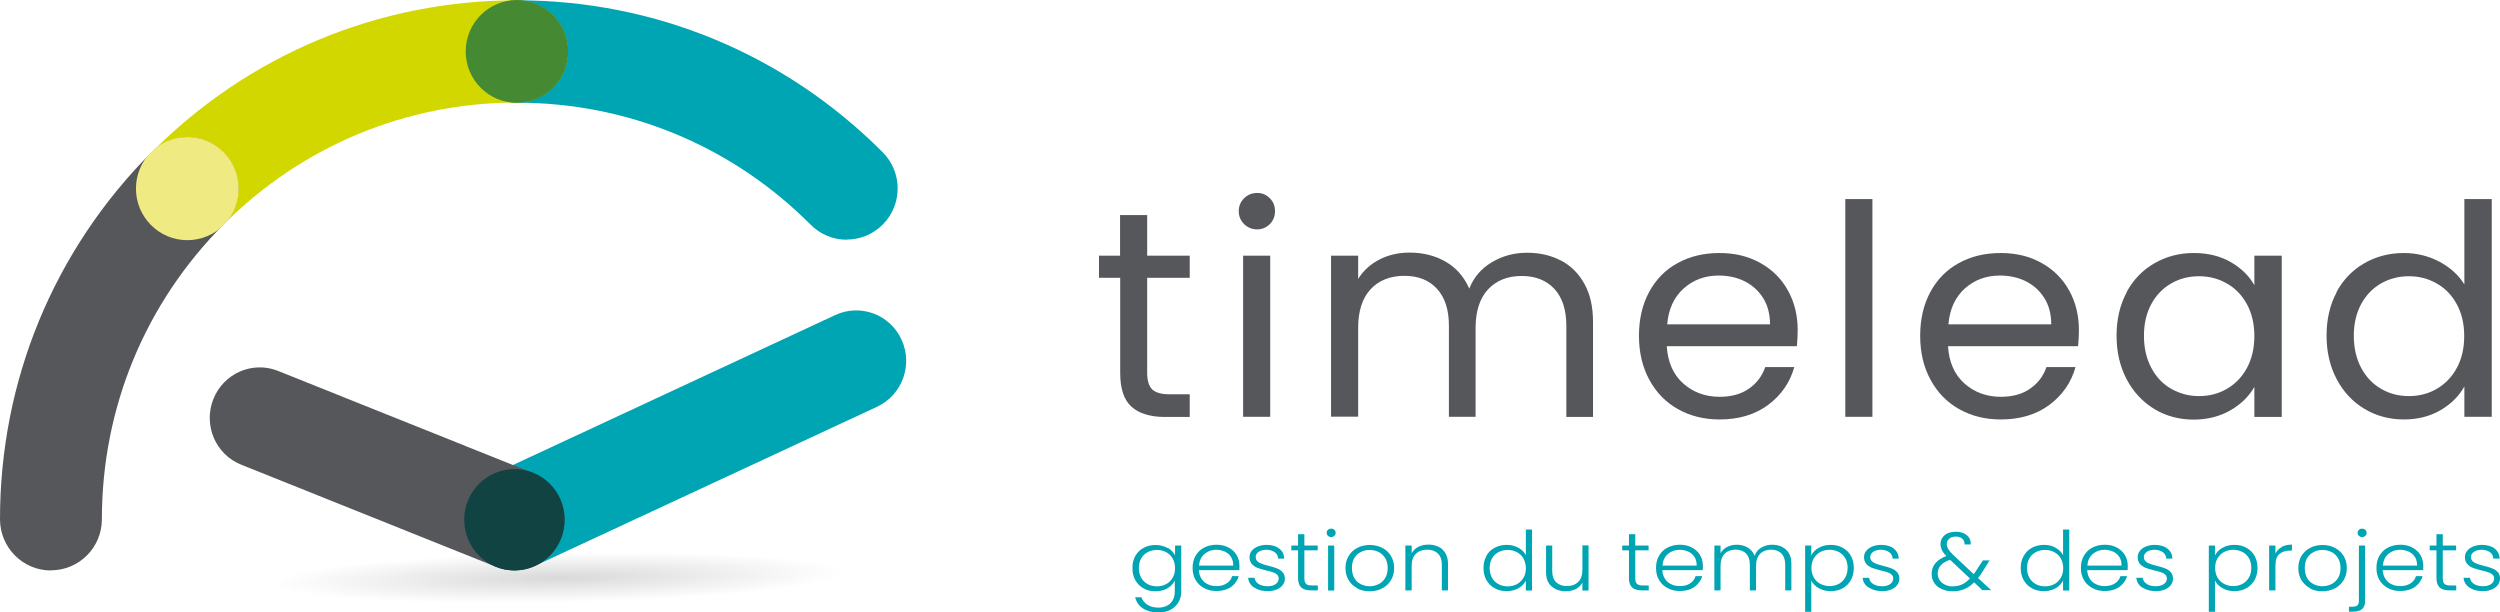 <svg width="298" height="73" viewBox="0 0 298 73" fill="none" xmlns="http://www.w3.org/2000/svg">
<path style="mix-blend-mode:multiply" opacity="0.3" d="M115 68.005C115 70.768 89.259 73 57.504 73C25.749 73 0 70.758 0 68.005C0 65.252 25.741 63 57.496 63C89.251 63 114.992 65.242 114.992 68.005H115Z" fill="url(#paint0_radial_79_2)"/>
<path d="M61.324 67.982C59.07 67.982 56.922 66.685 55.918 64.481C54.545 61.459 55.848 57.886 58.841 56.499L99.566 37.551C102.559 36.165 106.098 37.48 107.472 40.502C108.845 43.523 107.542 47.079 104.549 48.483L63.806 67.431C62.996 67.805 62.151 67.982 61.324 67.982Z" fill="#00A5B4"/>
<path d="M61.306 67.982C60.566 67.982 59.827 67.84 59.105 67.556L28.768 55.397C25.704 54.189 24.208 50.687 25.423 47.594C26.637 44.501 30.106 42.99 33.152 44.217L63.507 56.375C66.57 57.602 68.067 61.085 66.852 64.178C65.919 66.542 63.683 67.982 61.306 67.982Z" fill="#55575A"/>
<path d="M61.324 68C64.63 68 67.31 65.294 67.31 61.956C67.31 58.619 64.63 55.913 61.324 55.913C58.017 55.913 55.337 58.619 55.337 61.956C55.337 65.294 58.017 68 61.324 68Z" fill="#104342"/>
<g clip-path="url(#clip0_79_2)">
<path d="M100.928 28.574C99.365 28.574 97.82 27.979 96.634 26.789C87.292 17.415 74.861 12.241 61.638 12.241C58.279 12.241 55.566 9.519 55.566 6.147C55.566 2.776 58.279 0.036 61.638 0.036C78.112 0.036 93.58 6.472 105.221 18.154C107.593 20.533 107.593 24.391 105.221 26.771C104.036 27.961 102.473 28.556 100.928 28.556V28.574Z" fill="#00A5B4"/>
<path d="M22.349 28.574C20.786 28.574 19.241 27.979 18.055 26.789C15.684 24.409 15.684 20.551 18.055 18.172C29.696 6.472 45.182 0.036 61.638 0.036C64.998 0.036 67.71 2.758 67.71 6.129C67.71 9.501 64.998 12.223 61.638 12.223C48.416 12.223 35.984 17.397 26.642 26.771C25.456 27.961 23.894 28.556 22.349 28.556V28.574Z" fill="#D2D700"/>
<path d="M6.072 68C2.713 68 0 65.26 0 61.889C0 45.375 6.414 29.836 18.055 18.154C20.426 15.774 24.271 15.774 26.642 18.154C29.014 20.533 29.014 24.391 26.642 26.771C17.3 36.145 12.144 48.62 12.144 61.889C12.144 65.26 9.432 67.982 6.072 67.982V68Z" fill="#55575A"/>
<path d="M22.331 28.628C25.714 28.628 28.457 25.875 28.457 22.48C28.457 19.085 25.714 16.333 22.331 16.333C18.947 16.333 16.204 19.085 16.204 22.48C16.204 25.875 18.947 28.628 22.331 28.628Z" fill="#F0EA82"/>
<path d="M61.62 12.259C64.994 12.259 67.728 9.515 67.728 6.129C67.728 2.744 64.994 0 61.62 0C58.247 0 55.512 2.744 55.512 6.129C55.512 9.515 58.247 12.259 61.62 12.259Z" fill="#458933"/>
</g>
<g clip-path="url(#clip1_79_2)">
<path d="M139.197 65.303C139.598 65.535 139.882 65.828 140.066 66.199V65.025H140.802V70.527C140.802 71.022 140.685 71.454 140.451 71.825C140.217 72.212 139.899 72.49 139.498 72.706C139.08 72.907 138.611 73.016 138.093 73.016C137.357 73.016 136.739 72.845 136.237 72.521C135.752 72.196 135.435 71.748 135.318 71.192H136.053C136.187 71.563 136.421 71.856 136.772 72.088C137.123 72.32 137.575 72.428 138.076 72.428C138.444 72.428 138.795 72.351 139.08 72.212C139.381 72.073 139.615 71.841 139.782 71.563C139.949 71.269 140.033 70.929 140.033 70.543V69.213C139.849 69.584 139.564 69.878 139.163 70.125C138.762 70.357 138.294 70.481 137.742 70.481C137.19 70.481 136.739 70.373 136.321 70.141C135.903 69.909 135.568 69.584 135.334 69.167C135.1 68.75 134.983 68.27 134.983 67.714C134.983 67.158 135.1 66.678 135.334 66.261C135.568 65.844 135.903 65.519 136.321 65.303C136.739 65.071 137.224 64.963 137.742 64.963C138.26 64.963 138.762 65.087 139.163 65.318L139.197 65.303ZM139.782 66.57C139.598 66.246 139.33 65.999 138.996 65.813C138.662 65.643 138.31 65.55 137.909 65.55C137.508 65.55 137.123 65.643 136.806 65.813C136.488 65.983 136.221 66.23 136.037 66.555C135.853 66.879 135.752 67.266 135.752 67.714C135.752 68.162 135.853 68.533 136.037 68.873C136.221 69.198 136.488 69.461 136.806 69.631C137.123 69.801 137.491 69.893 137.909 69.893C138.327 69.893 138.662 69.801 138.996 69.631C139.33 69.461 139.581 69.198 139.782 68.873C139.966 68.549 140.066 68.162 140.066 67.73C140.066 67.297 139.966 66.91 139.782 66.586V66.57Z" fill="#00A5B4"/>
<path d="M147.724 67.961H142.908C142.925 68.363 143.042 68.719 143.226 68.997C143.41 69.275 143.661 69.507 143.978 69.646C144.296 69.801 144.631 69.862 144.998 69.862C145.483 69.862 145.885 69.754 146.219 69.538C146.553 69.322 146.771 69.028 146.871 68.672H147.657C147.506 69.198 147.205 69.615 146.754 69.955C146.286 70.28 145.701 70.45 145.015 70.45C144.463 70.45 143.978 70.342 143.544 70.11C143.109 69.878 142.775 69.569 142.524 69.151C142.273 68.734 142.156 68.255 142.156 67.699C142.156 67.142 142.273 66.648 142.524 66.23C142.758 65.813 143.109 65.488 143.527 65.272C143.962 65.056 144.447 64.932 144.998 64.932C145.55 64.932 146.035 65.04 146.453 65.272C146.871 65.488 147.189 65.797 147.406 66.168C147.623 66.539 147.74 66.957 147.74 67.42C147.74 67.652 147.74 67.838 147.724 67.961ZM146.737 66.385C146.553 66.107 146.302 65.89 146.002 65.751C145.684 65.612 145.349 65.535 144.982 65.535C144.43 65.535 143.962 65.705 143.577 66.029C143.193 66.354 142.975 66.818 142.925 67.42H147.005C147.005 67.019 146.921 66.678 146.737 66.4V66.385Z" fill="#00A5B4"/>
<path d="M149.479 70.032C149.061 69.754 148.827 69.368 148.777 68.873H149.546C149.58 69.167 149.73 69.414 150.014 69.6C150.282 69.785 150.65 69.878 151.118 69.878C151.519 69.878 151.837 69.785 152.071 69.615C152.305 69.445 152.422 69.213 152.422 68.951C152.422 68.765 152.355 68.611 152.238 68.502C152.121 68.394 151.954 68.286 151.753 68.224C151.552 68.147 151.302 68.085 150.967 68.008C150.533 67.9 150.181 67.791 149.914 67.699C149.646 67.606 149.412 67.436 149.228 67.235C149.045 67.034 148.944 66.756 148.944 66.4C148.944 66.138 149.028 65.89 149.195 65.674C149.362 65.457 149.613 65.272 149.914 65.148C150.232 65.025 150.583 64.948 150.967 64.948C151.586 64.948 152.087 65.087 152.472 65.38C152.857 65.674 153.057 66.076 153.091 66.586H152.355C152.338 66.277 152.205 66.014 151.954 65.828C151.703 65.643 151.369 65.535 150.951 65.535C150.583 65.535 150.265 65.612 150.031 65.782C149.797 65.952 149.68 66.153 149.68 66.385C149.68 66.601 149.747 66.771 149.88 66.895C150.014 67.034 150.198 67.127 150.399 67.204C150.599 67.281 150.884 67.359 151.235 67.451C151.653 67.559 151.987 67.652 152.238 67.76C152.489 67.853 152.706 68.008 152.873 68.193C153.057 68.379 153.141 68.641 153.158 68.951C153.158 69.244 153.074 69.492 152.907 69.723C152.74 69.955 152.505 70.125 152.188 70.264C151.87 70.403 151.536 70.465 151.134 70.465C150.466 70.465 149.931 70.326 149.513 70.032H149.479Z" fill="#00A5B4"/>
<path d="M155.482 65.597V68.92C155.482 69.244 155.548 69.476 155.682 69.6C155.816 69.723 156.05 69.785 156.401 69.785H157.087V70.373H156.284C155.766 70.373 155.365 70.264 155.114 70.032C154.863 69.801 154.729 69.43 154.729 68.92V65.597H153.927V65.025H154.729V63.68H155.482V65.025H157.07V65.597H155.482Z" fill="#00A5B4"/>
<path d="M158.29 63.865C158.19 63.773 158.14 63.649 158.14 63.51C158.14 63.371 158.19 63.247 158.29 63.155C158.391 63.062 158.525 63.016 158.675 63.016C158.826 63.016 158.959 63.062 159.06 63.155C159.16 63.247 159.21 63.371 159.21 63.51C159.21 63.649 159.16 63.773 159.06 63.865C158.959 63.958 158.826 64.02 158.675 64.02C158.525 64.02 158.408 63.974 158.29 63.865ZM159.043 65.025V70.388H158.307V65.025H159.043Z" fill="#00A5B4"/>
<path d="M161.802 70.125C161.367 69.893 161.016 69.584 160.765 69.167C160.514 68.75 160.38 68.27 160.38 67.714C160.38 67.158 160.514 66.678 160.765 66.261C161.016 65.844 161.367 65.519 161.802 65.303C162.236 65.071 162.738 64.963 163.273 64.963C163.808 64.963 164.31 65.071 164.761 65.303C165.212 65.535 165.547 65.844 165.798 66.261C166.048 66.678 166.182 67.158 166.182 67.714C166.182 68.27 166.048 68.75 165.798 69.167C165.547 69.584 165.196 69.909 164.744 70.141C164.293 70.373 163.808 70.481 163.256 70.481C162.704 70.481 162.22 70.373 161.785 70.141L161.802 70.125ZM164.326 69.631C164.644 69.476 164.911 69.229 165.112 68.904C165.313 68.58 165.413 68.178 165.413 67.714C165.413 67.25 165.313 66.849 165.112 66.524C164.911 66.199 164.644 65.952 164.326 65.797C164.009 65.643 163.641 65.55 163.273 65.55C162.905 65.55 162.537 65.627 162.22 65.797C161.885 65.952 161.634 66.199 161.434 66.524C161.233 66.849 161.15 67.25 161.15 67.714C161.15 68.178 161.25 68.58 161.434 68.904C161.618 69.229 161.885 69.476 162.203 69.631C162.521 69.785 162.872 69.878 163.256 69.878C163.641 69.878 163.992 69.801 164.31 69.631H164.326Z" fill="#00A5B4"/>
<path d="M171.95 65.519C172.385 65.921 172.603 66.493 172.603 67.235V70.373H171.867V67.312C171.867 66.725 171.716 66.292 171.399 65.983C171.081 65.674 170.646 65.519 170.111 65.519C169.576 65.519 169.108 65.689 168.774 66.014C168.439 66.338 168.272 66.818 168.272 67.451V70.373H167.52V65.025H168.272V65.937C168.456 65.612 168.724 65.365 169.075 65.179C169.426 65.009 169.81 64.916 170.262 64.916C170.947 64.916 171.516 65.118 171.967 65.504L171.95 65.519Z" fill="#00A5B4"/>
<path d="M177.184 66.246C177.418 65.828 177.752 65.504 178.17 65.287C178.588 65.071 179.073 64.947 179.591 64.947C180.11 64.947 180.561 65.056 180.979 65.287C181.397 65.519 181.698 65.813 181.882 66.184V63.124H182.618V70.388H181.882V69.198C181.698 69.569 181.414 69.878 181.013 70.11C180.611 70.342 180.126 70.465 179.591 70.465C179.056 70.465 178.588 70.357 178.17 70.125C177.752 69.893 177.418 69.569 177.184 69.151C176.95 68.734 176.833 68.255 176.833 67.699C176.833 67.142 176.95 66.663 177.2 66.246H177.184ZM181.598 66.57C181.414 66.246 181.146 65.999 180.812 65.813C180.477 65.643 180.126 65.55 179.725 65.55C179.324 65.55 178.956 65.643 178.622 65.813C178.287 65.983 178.036 66.23 177.852 66.555C177.669 66.879 177.568 67.266 177.568 67.714C177.568 68.162 177.669 68.533 177.852 68.873C178.036 69.198 178.287 69.461 178.622 69.631C178.939 69.801 179.307 69.893 179.725 69.893C180.143 69.893 180.477 69.801 180.812 69.631C181.146 69.461 181.397 69.198 181.598 68.873C181.798 68.549 181.882 68.162 181.882 67.73C181.882 67.297 181.782 66.91 181.598 66.586V66.57Z" fill="#00A5B4"/>
<path d="M189.356 65.025V70.388H188.62V69.445C188.453 69.785 188.185 70.032 187.834 70.218C187.483 70.388 187.082 70.481 186.647 70.481C185.962 70.481 185.393 70.28 184.942 69.893C184.49 69.507 184.29 68.92 184.29 68.178V65.025H185.025V68.07C185.025 68.657 185.176 69.09 185.493 69.399C185.811 69.708 186.246 69.862 186.781 69.862C187.316 69.862 187.784 69.692 188.118 69.368C188.453 69.043 188.62 68.564 188.62 67.93V65.009H189.356V65.025Z" fill="#00A5B4"/>
<path d="M194.923 65.597V68.92C194.923 69.244 194.99 69.476 195.124 69.6C195.258 69.723 195.492 69.785 195.843 69.785H196.528V70.373H195.726C195.208 70.373 194.806 70.264 194.555 70.032C194.305 69.801 194.171 69.43 194.171 68.92V65.597H193.368V65.025H194.171V63.68H194.923V65.025H196.512V65.597H194.923Z" fill="#00A5B4"/>
<path d="M202.965 67.961H198.15C198.167 68.363 198.284 68.719 198.468 68.997C198.652 69.291 198.903 69.507 199.22 69.646C199.538 69.801 199.872 69.862 200.24 69.862C200.725 69.862 201.126 69.754 201.461 69.538C201.795 69.322 202.012 69.028 202.113 68.672H202.899C202.765 69.198 202.447 69.615 201.996 69.955C201.528 70.28 200.942 70.45 200.257 70.45C199.705 70.45 199.22 70.342 198.786 70.11C198.351 69.878 198.016 69.569 197.766 69.151C197.515 68.734 197.398 68.255 197.398 67.699C197.398 67.142 197.515 66.648 197.766 66.23C198.016 65.813 198.334 65.488 198.769 65.272C199.204 65.056 199.688 64.932 200.24 64.932C200.792 64.932 201.277 65.04 201.695 65.272C202.113 65.504 202.43 65.797 202.648 66.168C202.865 66.539 202.982 66.957 202.982 67.42C202.982 67.652 202.982 67.838 202.965 67.961ZM201.979 66.385C201.795 66.107 201.544 65.89 201.243 65.751C200.942 65.612 200.591 65.535 200.223 65.535C199.672 65.535 199.204 65.705 198.819 66.029C198.434 66.354 198.217 66.818 198.167 67.42H202.246C202.246 67.019 202.163 66.678 201.996 66.4L201.979 66.385Z" fill="#00A5B4"/>
<path d="M212.897 65.519C213.332 65.921 213.532 66.493 213.532 67.235V70.373H212.797V67.312C212.797 66.725 212.646 66.292 212.345 65.983C212.044 65.674 211.626 65.519 211.108 65.519C210.59 65.519 210.121 65.689 209.804 66.014C209.486 66.354 209.319 66.833 209.319 67.467V70.373H208.583V67.312C208.583 66.725 208.433 66.292 208.132 65.983C207.831 65.674 207.413 65.519 206.878 65.519C206.343 65.519 205.891 65.689 205.574 66.014C205.256 66.338 205.089 66.833 205.089 67.467V70.373H204.353V65.025H205.089V65.952C205.273 65.612 205.54 65.365 205.875 65.195C206.209 65.025 206.594 64.932 207.012 64.932C207.513 64.932 207.948 65.04 208.332 65.272C208.717 65.504 208.985 65.828 209.152 66.246C209.302 65.813 209.57 65.488 209.954 65.272C210.339 65.04 210.757 64.932 211.242 64.932C211.927 64.932 212.479 65.133 212.897 65.519Z" fill="#00A5B4"/>
<path d="M216.793 65.303C217.194 65.071 217.662 64.948 218.214 64.948C218.732 64.948 219.217 65.056 219.635 65.287C220.053 65.519 220.387 65.828 220.621 66.246C220.855 66.663 220.973 67.142 220.973 67.699C220.973 68.255 220.855 68.734 220.621 69.151C220.387 69.569 220.053 69.893 219.635 70.125C219.217 70.357 218.749 70.465 218.214 70.465C217.679 70.465 217.194 70.342 216.793 70.11C216.391 69.878 216.09 69.569 215.906 69.213V72.923H215.171V65.025H215.906V66.199C216.09 65.844 216.375 65.535 216.776 65.303H216.793ZM219.953 66.539C219.769 66.215 219.501 65.968 219.184 65.797C218.866 65.627 218.481 65.535 218.08 65.535C217.679 65.535 217.328 65.627 216.993 65.797C216.659 65.968 216.408 66.23 216.207 66.555C216.023 66.879 215.923 67.266 215.923 67.699C215.923 68.131 216.023 68.518 216.207 68.842C216.391 69.167 216.659 69.414 216.993 69.6C217.328 69.77 217.679 69.862 218.08 69.862C218.481 69.862 218.866 69.77 219.184 69.6C219.501 69.43 219.769 69.167 219.953 68.842C220.137 68.518 220.237 68.131 220.237 67.683C220.237 67.235 220.137 66.849 219.953 66.524V66.539Z" fill="#00A5B4"/>
<path d="M222.728 70.032C222.31 69.754 222.076 69.368 222.026 68.873H222.795C222.828 69.167 222.979 69.414 223.263 69.6C223.531 69.785 223.898 69.878 224.367 69.878C224.768 69.878 225.086 69.785 225.32 69.615C225.554 69.445 225.671 69.213 225.671 68.951C225.671 68.765 225.604 68.611 225.487 68.502C225.37 68.394 225.203 68.286 225.002 68.224C224.801 68.147 224.551 68.085 224.216 68.008C223.781 67.9 223.43 67.791 223.163 67.699C222.895 67.59 222.661 67.436 222.477 67.235C222.293 67.034 222.193 66.756 222.193 66.4C222.193 66.138 222.277 65.89 222.444 65.674C222.611 65.457 222.862 65.272 223.163 65.148C223.464 65.025 223.832 64.948 224.216 64.948C224.835 64.948 225.336 65.087 225.721 65.38C226.105 65.674 226.306 66.076 226.34 66.586H225.604C225.587 66.277 225.453 66.014 225.203 65.828C224.952 65.643 224.617 65.535 224.199 65.535C223.832 65.535 223.514 65.612 223.28 65.782C223.046 65.952 222.929 66.153 222.929 66.385C222.929 66.601 222.996 66.771 223.129 66.895C223.263 67.034 223.447 67.127 223.648 67.204C223.848 67.281 224.133 67.359 224.484 67.451C224.902 67.559 225.236 67.652 225.487 67.76C225.738 67.853 225.955 68.008 226.122 68.193C226.306 68.379 226.39 68.641 226.406 68.951C226.406 69.244 226.323 69.492 226.156 69.723C225.988 69.955 225.754 70.125 225.453 70.264C225.152 70.388 224.801 70.465 224.4 70.465C223.731 70.465 223.196 70.326 222.762 70.032H222.728Z" fill="#00A5B4"/>
<path d="M236.321 70.373L235.318 69.414C234.95 69.785 234.566 70.048 234.164 70.218C233.763 70.388 233.295 70.481 232.777 70.481C232.258 70.481 231.84 70.388 231.456 70.218C231.071 70.048 230.77 69.801 230.57 69.492C230.352 69.182 230.252 68.811 230.252 68.394C230.252 67.915 230.402 67.482 230.703 67.127C231.004 66.771 231.439 66.493 232.007 66.277C231.757 66.029 231.573 65.782 231.472 65.566C231.372 65.349 231.305 65.118 231.305 64.855C231.305 64.422 231.472 64.067 231.807 63.788C232.141 63.51 232.593 63.386 233.161 63.386C233.696 63.386 234.131 63.526 234.449 63.804C234.783 64.082 234.933 64.453 234.917 64.901H234.181C234.181 64.607 234.097 64.376 233.897 64.206C233.696 64.035 233.445 63.958 233.144 63.958C232.827 63.958 232.559 64.035 232.359 64.206C232.158 64.376 232.058 64.592 232.058 64.855C232.058 65.071 232.125 65.272 232.242 65.457C232.359 65.658 232.559 65.89 232.827 66.153L235.268 68.441C235.368 68.317 235.502 68.116 235.669 67.853L236.355 66.802H237.157L236.355 68.085C236.171 68.394 235.97 68.672 235.786 68.904L237.341 70.342H236.371L236.321 70.373ZM233.88 69.662C234.214 69.507 234.515 69.275 234.816 68.951L232.442 66.725C231.456 67.065 230.971 67.606 230.971 68.379C230.971 68.672 231.054 68.92 231.205 69.151C231.355 69.383 231.573 69.553 231.84 69.692C232.108 69.832 232.409 69.893 232.76 69.893C233.178 69.893 233.546 69.816 233.88 69.662Z" fill="#00A5B4"/>
<path d="M241.237 66.246C241.471 65.828 241.805 65.504 242.223 65.287C242.641 65.071 243.126 64.947 243.644 64.947C244.163 64.947 244.614 65.056 245.015 65.287C245.433 65.519 245.734 65.813 245.918 66.184V63.124H246.654V70.388H245.918V69.198C245.734 69.569 245.45 69.878 245.049 70.11C244.648 70.342 244.163 70.465 243.628 70.465C243.093 70.465 242.624 70.357 242.206 70.125C241.788 69.893 241.454 69.569 241.22 69.151C240.986 68.734 240.869 68.255 240.869 67.699C240.869 67.142 240.986 66.663 241.237 66.246ZM245.651 66.57C245.467 66.246 245.199 65.999 244.865 65.813C244.531 65.643 244.179 65.55 243.778 65.55C243.377 65.55 242.992 65.643 242.675 65.813C242.357 65.983 242.089 66.23 241.906 66.555C241.722 66.879 241.621 67.266 241.621 67.714C241.621 68.162 241.722 68.533 241.906 68.873C242.089 69.198 242.357 69.461 242.675 69.631C242.992 69.801 243.377 69.893 243.778 69.893C244.179 69.893 244.531 69.801 244.865 69.631C245.199 69.461 245.45 69.198 245.651 68.873C245.835 68.549 245.935 68.162 245.935 67.73C245.935 67.297 245.835 66.91 245.651 66.586V66.57Z" fill="#00A5B4"/>
<path d="M253.609 67.961H248.794C248.811 68.363 248.928 68.719 249.112 68.997C249.296 69.291 249.546 69.507 249.864 69.646C250.182 69.801 250.516 69.862 250.884 69.862C251.369 69.862 251.77 69.754 252.105 69.538C252.439 69.322 252.656 69.028 252.757 68.672H253.542C253.409 69.198 253.091 69.615 252.64 69.955C252.171 70.28 251.586 70.45 250.901 70.45C250.349 70.45 249.864 70.342 249.429 70.11C248.995 69.878 248.66 69.569 248.409 69.151C248.159 68.734 248.042 68.255 248.042 67.699C248.042 67.142 248.159 66.648 248.409 66.23C248.66 65.813 248.978 65.488 249.413 65.272C249.847 65.056 250.332 64.932 250.884 64.932C251.436 64.932 251.921 65.04 252.339 65.272C252.757 65.504 253.074 65.797 253.292 66.168C253.509 66.539 253.626 66.957 253.626 67.42C253.626 67.652 253.626 67.838 253.609 67.961ZM252.623 66.385C252.439 66.107 252.188 65.89 251.887 65.751C251.586 65.612 251.235 65.535 250.867 65.535C250.316 65.535 249.847 65.705 249.463 66.029C249.078 66.354 248.861 66.818 248.811 67.42H252.89C252.89 67.019 252.807 66.678 252.64 66.4L252.623 66.385Z" fill="#00A5B4"/>
<path d="M255.348 70.032C254.93 69.754 254.696 69.368 254.646 68.873H255.415C255.448 69.167 255.599 69.414 255.883 69.6C256.151 69.785 256.519 69.878 256.987 69.878C257.388 69.878 257.706 69.785 257.94 69.615C258.174 69.445 258.291 69.213 258.291 68.951C258.291 68.765 258.224 68.611 258.107 68.502C257.99 68.394 257.823 68.286 257.622 68.224C257.421 68.147 257.171 68.085 256.836 68.008C256.401 67.9 256.05 67.791 255.783 67.699C255.515 67.59 255.281 67.436 255.097 67.235C254.913 67.034 254.813 66.756 254.813 66.4C254.813 66.138 254.897 65.89 255.064 65.674C255.231 65.457 255.482 65.272 255.783 65.148C256.084 65.025 256.452 64.948 256.836 64.948C257.455 64.948 257.956 65.087 258.341 65.38C258.726 65.674 258.926 66.076 258.96 66.586H258.224C258.207 66.277 258.073 66.014 257.823 65.828C257.572 65.643 257.237 65.535 256.819 65.535C256.452 65.535 256.134 65.612 255.9 65.782C255.666 65.952 255.549 66.153 255.549 66.385C255.549 66.601 255.616 66.771 255.749 66.895C255.883 67.034 256.067 67.127 256.268 67.204C256.468 67.281 256.753 67.359 257.104 67.451C257.522 67.559 257.856 67.652 258.107 67.76C258.358 67.853 258.575 68.008 258.742 68.193C258.926 68.379 259.01 68.641 259.026 68.951C259.026 69.244 258.943 69.492 258.776 69.723C258.608 69.955 258.374 70.125 258.073 70.264C257.772 70.388 257.421 70.465 257.02 70.465C256.351 70.465 255.816 70.326 255.382 70.032H255.348Z" fill="#00A5B4"/>
<path d="M264.912 65.303C265.313 65.071 265.781 64.948 266.333 64.948C266.885 64.948 267.336 65.056 267.754 65.287C268.172 65.519 268.507 65.828 268.741 66.246C268.975 66.663 269.092 67.142 269.092 67.699C269.092 68.255 268.975 68.734 268.741 69.151C268.507 69.569 268.172 69.893 267.754 70.125C267.336 70.357 266.868 70.465 266.333 70.465C265.798 70.465 265.313 70.342 264.912 70.11C264.511 69.878 264.21 69.569 264.026 69.213V72.923H263.29V65.025H264.026V66.199C264.21 65.844 264.494 65.535 264.895 65.303H264.912ZM268.072 66.539C267.888 66.215 267.62 65.968 267.303 65.797C266.968 65.627 266.6 65.535 266.199 65.535C265.798 65.535 265.447 65.627 265.112 65.797C264.778 65.968 264.527 66.23 264.327 66.555C264.143 66.879 264.042 67.266 264.042 67.699C264.042 68.131 264.143 68.518 264.327 68.842C264.511 69.167 264.778 69.414 265.112 69.6C265.447 69.77 265.798 69.862 266.199 69.862C266.6 69.862 266.968 69.77 267.303 69.6C267.62 69.43 267.888 69.167 268.072 68.842C268.256 68.518 268.356 68.131 268.356 67.683C268.356 67.235 268.256 66.849 268.072 66.524V66.539Z" fill="#00A5B4"/>
<path d="M271.967 65.195C272.302 65.009 272.72 64.916 273.205 64.916V65.627H273.004C272.469 65.627 272.034 65.767 271.717 66.029C271.399 66.292 271.232 66.74 271.232 67.374V70.373H270.479V65.025H271.232V65.983C271.399 65.643 271.65 65.396 271.984 65.21L271.967 65.195Z" fill="#00A5B4"/>
<path d="M275.378 70.125C274.944 69.893 274.592 69.584 274.342 69.167C274.091 68.75 273.957 68.27 273.957 67.714C273.957 67.158 274.091 66.678 274.342 66.261C274.592 65.844 274.944 65.519 275.378 65.303C275.813 65.071 276.315 64.963 276.85 64.963C277.385 64.963 277.886 65.071 278.321 65.303C278.756 65.535 279.107 65.844 279.358 66.261C279.608 66.678 279.742 67.158 279.742 67.714C279.742 68.27 279.608 68.75 279.358 69.167C279.107 69.584 278.756 69.909 278.304 70.141C277.853 70.373 277.368 70.481 276.816 70.481C276.264 70.481 275.78 70.373 275.345 70.141L275.378 70.125ZM277.903 69.631C278.221 69.476 278.488 69.229 278.689 68.904C278.889 68.58 278.99 68.178 278.99 67.714C278.99 67.25 278.889 66.849 278.689 66.524C278.488 66.199 278.221 65.952 277.903 65.797C277.569 65.643 277.217 65.55 276.85 65.55C276.482 65.55 276.114 65.627 275.796 65.797C275.479 65.952 275.211 66.199 275.01 66.524C274.81 66.849 274.726 67.25 274.726 67.714C274.726 68.178 274.827 68.58 275.01 68.904C275.194 69.229 275.462 69.476 275.78 69.631C276.097 69.785 276.448 69.878 276.833 69.878C277.217 69.878 277.569 69.801 277.886 69.631H277.903Z" fill="#00A5B4"/>
<path d="M281.916 71.64C281.916 72.073 281.799 72.397 281.565 72.598C281.331 72.799 280.979 72.907 280.511 72.907H279.993V72.32H280.394C280.662 72.32 280.862 72.274 280.996 72.165C281.113 72.057 281.18 71.872 281.18 71.624V65.025H281.916V71.655V71.64ZM281.18 63.865C281.08 63.773 281.03 63.649 281.03 63.51C281.03 63.371 281.08 63.247 281.18 63.155C281.28 63.062 281.414 63.016 281.565 63.016C281.715 63.016 281.832 63.062 281.949 63.155C282.049 63.247 282.1 63.371 282.1 63.51C282.1 63.649 282.049 63.773 281.949 63.865C281.849 63.958 281.715 64.02 281.565 64.02C281.414 64.02 281.297 63.974 281.18 63.865Z" fill="#00A5B4"/>
<path d="M288.838 67.961H284.022C284.039 68.363 284.156 68.719 284.34 68.997C284.524 69.291 284.775 69.507 285.092 69.646C285.41 69.801 285.744 69.862 286.112 69.862C286.597 69.862 286.998 69.754 287.333 69.538C287.667 69.322 287.885 69.028 287.985 68.672H288.771C288.637 69.198 288.319 69.615 287.868 69.955C287.4 70.28 286.815 70.45 286.129 70.45C285.577 70.45 285.092 70.342 284.658 70.11C284.223 69.878 283.889 69.569 283.638 69.151C283.387 68.734 283.27 68.255 283.27 67.699C283.27 67.142 283.387 66.648 283.638 66.23C283.889 65.813 284.206 65.488 284.641 65.272C285.076 65.056 285.561 64.932 286.112 64.932C286.664 64.932 287.149 65.04 287.567 65.272C287.985 65.504 288.303 65.797 288.52 66.168C288.737 66.539 288.854 66.957 288.854 67.42C288.854 67.652 288.854 67.838 288.838 67.961ZM287.851 66.385C287.667 66.107 287.416 65.89 287.116 65.751C286.815 65.612 286.463 65.535 286.096 65.535C285.544 65.535 285.076 65.705 284.691 66.029C284.307 66.354 284.089 66.818 284.039 67.42H288.119C288.119 67.019 288.035 66.678 287.868 66.4L287.851 66.385Z" fill="#00A5B4"/>
<path d="M291.178 65.597V68.92C291.178 69.244 291.245 69.476 291.379 69.6C291.513 69.723 291.747 69.785 292.098 69.785H292.783V70.373H291.981C291.463 70.373 291.061 70.264 290.811 70.032C290.56 69.801 290.426 69.43 290.426 68.92V65.597H289.623V65.025H290.426V63.68H291.178V65.025H292.767V65.597H291.178Z" fill="#00A5B4"/>
<path d="M294.355 70.032C293.937 69.754 293.703 69.368 293.653 68.873H294.422C294.455 69.167 294.606 69.414 294.89 69.6C295.158 69.785 295.525 69.878 295.994 69.878C296.395 69.878 296.713 69.785 296.947 69.615C297.181 69.445 297.298 69.213 297.298 68.951C297.298 68.765 297.231 68.611 297.114 68.502C296.997 68.394 296.83 68.286 296.629 68.224C296.428 68.147 296.178 68.085 295.843 68.008C295.408 67.9 295.057 67.791 294.79 67.699C294.522 67.606 294.288 67.436 294.104 67.235C293.92 67.034 293.82 66.756 293.82 66.4C293.82 66.138 293.904 65.89 294.071 65.674C294.238 65.457 294.489 65.272 294.79 65.148C295.091 65.025 295.459 64.948 295.843 64.948C296.462 64.948 296.963 65.087 297.348 65.38C297.732 65.674 297.933 66.076 297.967 66.586H297.214C297.197 66.277 297.064 66.014 296.813 65.828C296.562 65.643 296.228 65.535 295.81 65.535C295.442 65.535 295.124 65.612 294.89 65.782C294.656 65.952 294.539 66.153 294.539 66.385C294.539 66.601 294.606 66.771 294.74 66.895C294.873 67.034 295.057 67.127 295.258 67.204C295.459 67.281 295.743 67.359 296.094 67.451C296.512 67.559 296.846 67.652 297.097 67.76C297.348 67.853 297.565 68.008 297.732 68.193C297.916 68.379 298 68.641 298 68.951C298 69.244 297.916 69.492 297.749 69.723C297.582 69.955 297.348 70.125 297.03 70.264C296.729 70.388 296.378 70.465 295.977 70.465C295.308 70.465 294.773 70.326 294.355 70.032Z" fill="#00A5B4"/>
</g>
<g clip-path="url(#clip2_79_2)">
<path d="M136.743 33.094V44.431C136.743 45.359 136.944 46.022 137.346 46.42C137.748 46.801 138.451 47 139.439 47H141.817V49.702H138.903C137.112 49.702 135.755 49.287 134.868 48.475C133.964 47.663 133.528 46.32 133.528 44.447V33.111H131V30.475H133.512V25.635H136.743V30.475H141.817V33.111H136.743V33.094Z" fill="#55575B"/>
<path d="M148.297 26.713C147.878 26.298 147.66 25.785 147.66 25.171C147.66 24.558 147.878 24.044 148.297 23.63C148.715 23.215 149.234 23 149.854 23C150.473 23 150.942 23.215 151.361 23.63C151.779 24.044 151.98 24.558 151.98 25.171C151.98 25.785 151.779 26.298 151.361 26.713C150.942 27.127 150.44 27.343 149.854 27.343C149.268 27.343 148.715 27.127 148.297 26.713ZM151.411 30.459V49.685H148.179V30.475H151.411V30.459Z" fill="#55575B"/>
<path d="M186.071 31.055C187.243 31.669 188.181 32.597 188.867 33.84C189.554 35.083 189.889 36.591 189.889 38.365V49.702H186.707V38.829C186.707 36.906 186.222 35.447 185.267 34.42C184.313 33.409 183.024 32.895 181.383 32.895C179.742 32.895 178.369 33.425 177.381 34.486C176.393 35.547 175.891 37.088 175.891 39.094V49.685H172.709V38.812C172.709 36.889 172.224 35.431 171.269 34.403C170.315 33.376 169.026 32.879 167.385 32.879C165.744 32.879 164.371 33.409 163.383 34.47C162.395 35.53 161.893 37.072 161.893 39.077V49.669H158.661V30.475H161.893V33.243C162.529 32.232 163.383 31.47 164.455 30.923C165.526 30.376 166.715 30.11 168.021 30.11C169.645 30.11 171.085 30.475 172.341 31.204C173.597 31.934 174.518 32.995 175.137 34.403C175.673 33.044 176.577 32 177.833 31.254C179.089 30.508 180.479 30.127 182.019 30.127C183.559 30.127 184.882 30.442 186.054 31.055H186.071Z" fill="#55575B"/>
<path d="M214.201 41.265H198.679C198.796 43.155 199.449 44.646 200.638 45.707C201.827 46.768 203.284 47.298 204.975 47.298C206.365 47.298 207.537 46.983 208.458 46.337C209.395 45.691 210.048 44.829 210.417 43.751H213.883C213.364 45.591 212.326 47.099 210.768 48.26C209.211 49.42 207.269 50 204.958 50C203.116 50 201.475 49.586 200.019 48.773C198.562 47.961 197.423 46.785 196.603 45.276C195.783 43.768 195.364 42.028 195.364 40.039C195.364 38.05 195.766 36.309 196.569 34.818C197.373 33.326 198.495 32.166 199.952 31.37C201.409 30.558 203.083 30.16 204.958 30.16C206.834 30.16 208.424 30.558 209.847 31.354C211.271 32.149 212.359 33.243 213.129 34.635C213.9 36.028 214.285 37.602 214.285 39.359C214.285 39.972 214.251 40.619 214.184 41.282L214.201 41.265ZM210.166 35.53C209.613 34.652 208.876 33.989 207.955 33.525C207.018 33.061 205.98 32.845 204.858 32.845C203.234 32.845 201.844 33.359 200.689 34.387C199.55 35.414 198.88 36.84 198.729 38.663H210.986C210.986 37.453 210.718 36.409 210.166 35.53Z" fill="#55575B"/>
<path d="M223.192 23.729V49.685H219.961V23.729H223.192Z" fill="#55575B"/>
<path d="M247.722 41.265H232.201C232.318 43.155 232.971 44.646 234.16 45.707C235.349 46.768 236.805 47.298 238.496 47.298C239.886 47.298 241.058 46.983 241.979 46.337C242.917 45.691 243.57 44.829 243.938 43.751H247.404C246.885 45.591 245.847 47.099 244.29 48.26C242.733 49.42 240.79 50 238.48 50C236.638 50 234.997 49.586 233.54 48.773C232.084 47.961 230.945 46.785 230.124 45.276C229.304 43.768 228.885 42.028 228.885 40.039C228.885 38.05 229.287 36.309 230.091 34.818C230.895 33.326 232.017 32.166 233.473 31.37C234.93 30.558 236.604 30.16 238.48 30.16C240.355 30.16 241.946 30.558 243.369 31.354C244.792 32.149 245.881 33.243 246.651 34.635C247.421 36.028 247.806 37.602 247.806 39.359C247.806 39.972 247.773 40.619 247.706 41.282L247.722 41.265ZM243.687 35.53C243.135 34.652 242.398 33.989 241.477 33.525C240.539 33.061 239.501 32.845 238.379 32.845C236.755 32.845 235.365 33.359 234.21 34.387C233.071 35.414 232.402 36.84 232.251 38.663H244.508C244.508 37.453 244.24 36.409 243.687 35.53Z" fill="#55575B"/>
<path d="M253.482 34.834C254.286 33.343 255.391 32.199 256.798 31.387C258.204 30.575 259.761 30.16 261.486 30.16C263.211 30.16 264.667 30.525 265.923 31.254C267.179 31.983 268.1 32.895 268.719 33.989V30.475H271.984V49.702H268.719V46.121C268.083 47.249 267.129 48.177 265.873 48.906C264.6 49.635 263.144 50.017 261.469 50.017C259.795 50.017 258.187 49.602 256.798 48.757C255.408 47.912 254.303 46.735 253.499 45.21C252.695 43.685 252.294 41.961 252.294 40.022C252.294 38.083 252.695 36.326 253.499 34.851L253.482 34.834ZM267.832 36.26C267.246 35.182 266.442 34.354 265.438 33.79C264.433 33.21 263.328 32.928 262.122 32.928C260.917 32.928 259.812 33.21 258.824 33.773C257.836 34.337 257.032 35.149 256.446 36.227C255.86 37.304 255.559 38.563 255.559 40.022C255.559 41.481 255.86 42.773 256.446 43.867C257.032 44.961 257.819 45.79 258.824 46.354C259.828 46.917 260.917 47.215 262.122 47.215C263.328 47.215 264.433 46.934 265.438 46.354C266.442 45.773 267.246 44.945 267.832 43.867C268.418 42.79 268.719 41.514 268.719 40.055C268.719 38.597 268.418 37.337 267.832 36.26Z" fill="#55575B"/>
<path d="M278.498 34.834C279.302 33.343 280.407 32.199 281.813 31.387C283.22 30.575 284.794 30.16 286.552 30.16C288.059 30.16 289.465 30.508 290.771 31.188C292.061 31.884 293.065 32.779 293.752 33.906V23.729H297.017V49.685H293.752V46.072C293.115 47.215 292.161 48.16 290.922 48.889C289.666 49.619 288.209 50 286.535 50C284.861 50 283.253 49.586 281.847 48.74C280.44 47.895 279.335 46.718 278.531 45.193C277.728 43.669 277.326 41.945 277.326 40.005C277.326 38.066 277.728 36.309 278.531 34.834H278.498ZM292.847 36.26C292.261 35.182 291.458 34.354 290.453 33.79C289.448 33.21 288.343 32.928 287.138 32.928C285.932 32.928 284.827 33.21 283.839 33.773C282.851 34.337 282.048 35.149 281.462 36.227C280.876 37.304 280.574 38.563 280.574 40.022C280.574 41.481 280.876 42.773 281.462 43.867C282.048 44.961 282.851 45.79 283.839 46.354C284.827 46.934 285.932 47.215 287.138 47.215C288.343 47.215 289.448 46.934 290.453 46.354C291.458 45.773 292.261 44.945 292.847 43.867C293.434 42.79 293.735 41.514 293.735 40.055C293.735 38.597 293.434 37.337 292.847 36.26Z" fill="#55575B"/>
</g>
<defs>
<radialGradient id="paint0_radial_79_2" cx="0" cy="0" r="1" gradientUnits="userSpaceOnUse" gradientTransform="translate(66.551 68.86) rotate(-1.108) scale(44.457 3.861)">
<stop stop-opacity="0.5"/>
<stop offset="0.767" stop-opacity="0"/>
</radialGradient>
<clipPath id="clip0_79_2">
<rect width="107" height="68" fill="white"/>
</clipPath>
<clipPath id="clip1_79_2">
<rect width="163" height="10" fill="white" transform="translate(135 63)"/>
</clipPath>
<clipPath id="clip2_79_2">
<rect width="166" height="27" fill="white" transform="translate(131 23)"/>
</clipPath>
</defs>
</svg>
